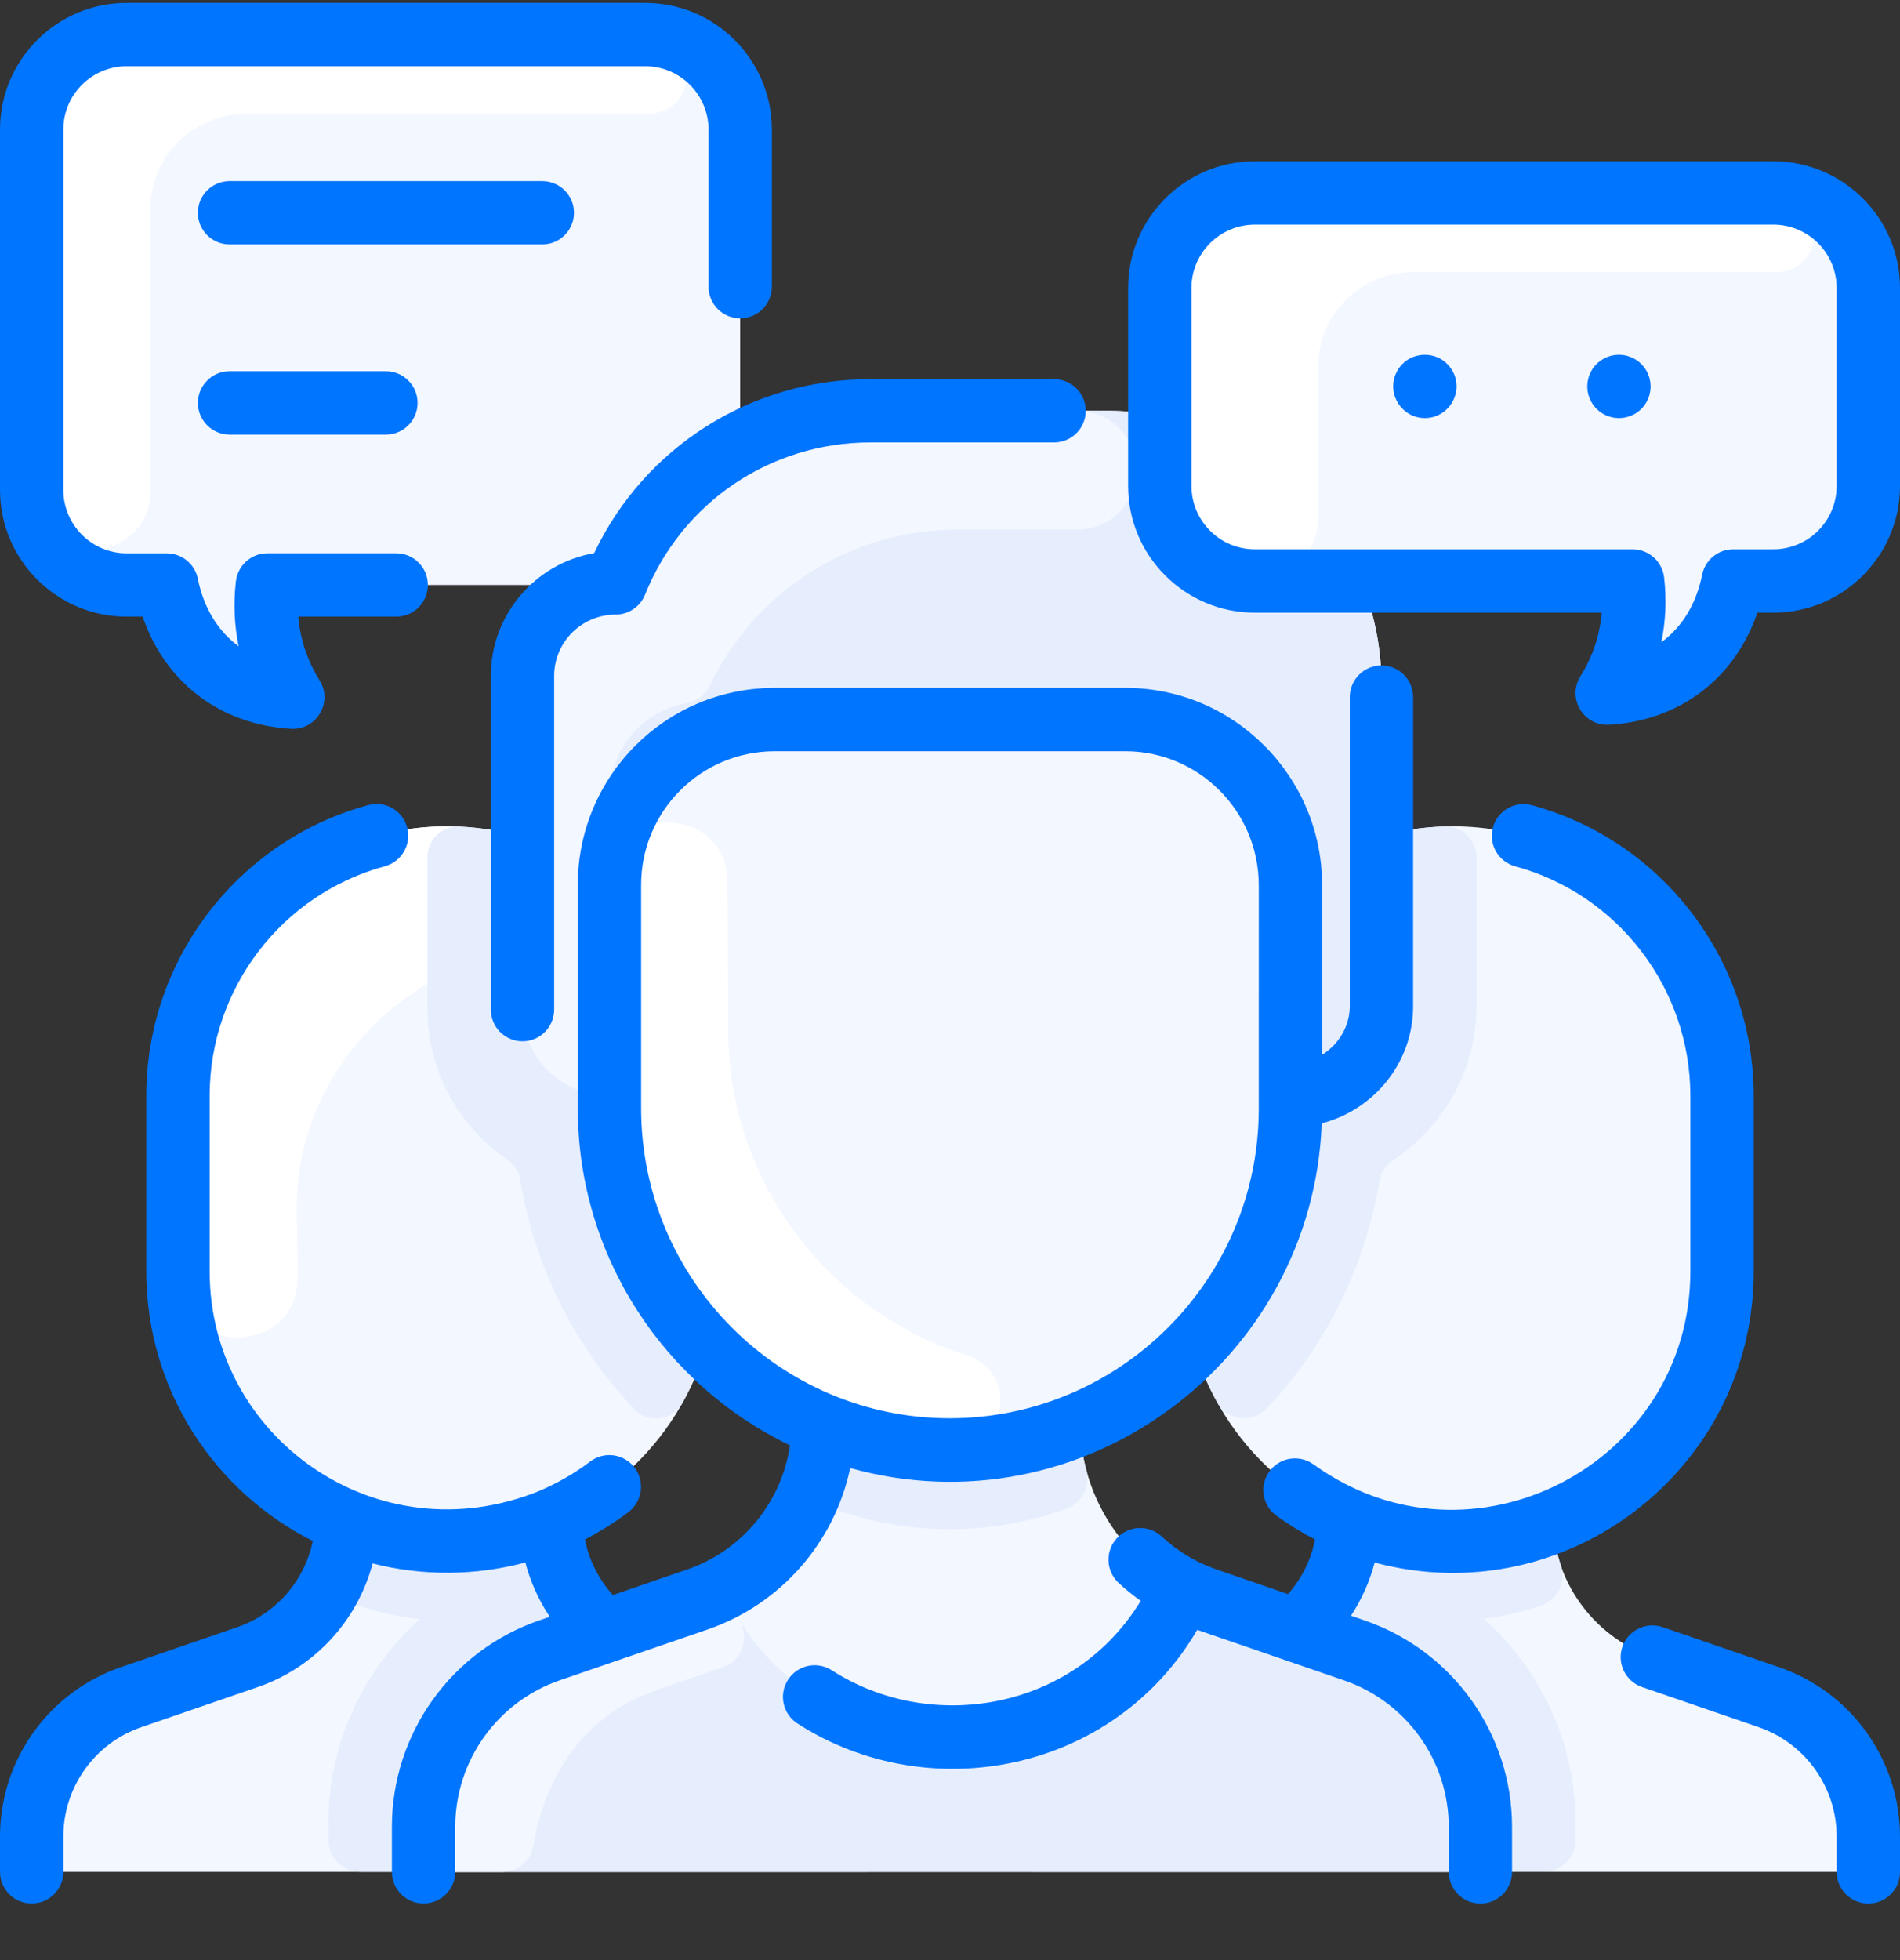 <svg width="32" height="33" viewBox="0 0 32 33" fill="none" xmlns="http://www.w3.org/2000/svg">
<rect x="0" y="0" width="32" height="33" fill="#333333" stroke="none"/>
<g clip-path="url(#clip0_4800_43737)">
<path d="M12.926 28.574L10.962 27.899C9.974 27.559 9.303 26.628 9.283 25.596C10.916 24.911 12.065 23.299 12.066 21.419V18.447C12.066 15.943 10.038 13.914 7.535 13.912C5.031 13.911 2.999 15.939 2.997 18.444V21.41C2.999 23.315 4.174 24.95 5.841 25.621C5.841 26.556 5.211 27.541 4.171 27.899L2.207 28.574C1.262 28.899 0.533 29.782 0.533 30.982C0.533 31.277 0.772 31.515 1.067 31.515H14.6V30.92C14.6 29.861 13.927 28.919 12.926 28.574Z" fill="#F3F7FF"/>
<path d="M29.793 28.574L27.829 27.899C26.796 27.543 26.159 26.563 26.159 25.621C27.826 24.95 29.001 23.315 29.003 21.41V18.444C29.001 15.939 26.969 13.911 24.465 13.912C21.962 13.914 19.933 15.943 19.933 18.447V21.419C19.935 23.299 21.083 24.911 22.717 25.596C22.697 26.628 22.026 27.559 21.038 27.899L19.074 28.574C18.073 28.919 17.4 29.861 17.4 30.92V31.515H30.933C31.228 31.515 31.467 31.277 31.467 30.982C31.467 29.788 30.744 28.901 29.793 28.574Z" fill="#F3F7FF"/>
<path d="M12.466 2.182V8.249C12.466 9.132 11.75 9.849 10.867 9.849H4.752C4.606 9.849 4.488 9.965 4.484 10.11C4.473 10.518 4.548 10.915 4.698 11.284C4.784 11.493 4.59 11.705 4.373 11.641C3.652 11.427 3.086 10.88 2.857 10.048C2.824 9.931 2.72 9.849 2.599 9.849H2.133C1.25 9.849 0.533 9.132 0.533 8.249V2.182C0.533 1.298 1.25 0.582 2.133 0.582H10.867C11.75 0.582 12.466 1.298 12.466 2.182Z" fill="#F3F7FF"/>
<path d="M22.811 27.787C20.139 26.868 20.18 26.894 19.917 26.759C18.879 26.23 18.201 25.153 18.191 23.977C20.269 23.115 21.732 21.065 21.733 18.671V18.449C22.567 18.449 23.267 17.775 23.267 16.943V11.532C23.267 8.983 21.2 6.916 18.651 6.916H14.659C12.852 6.916 11.241 7.962 10.485 9.547C10.412 9.701 10.268 9.808 10.101 9.837C9.36 9.964 8.8 10.607 8.8 11.379V16.997C8.8 17.785 9.431 18.449 10.263 18.449V18.661C10.265 21.08 11.755 23.154 13.866 24.003L13.863 24.009C13.849 25.171 13.189 26.222 12.169 26.749C11.899 26.89 11.999 26.843 9.256 27.787C7.986 28.223 7.133 29.418 7.133 30.761V30.983C7.133 31.277 7.372 31.516 7.667 31.516H24.4C24.695 31.516 24.933 31.277 24.933 30.983V30.761C24.933 29.418 24.081 28.223 22.811 27.787Z" fill="#F3F7FF"/>
<path d="M24.933 30.762V30.983C24.933 31.278 24.695 31.517 24.4 31.517H7.667C7.372 31.517 7.133 31.278 7.133 30.983V30.762C7.133 29.419 7.986 28.224 9.256 27.787C12.006 26.841 11.899 26.89 12.169 26.75C13.671 30.075 18.41 30.075 19.917 26.76C20.192 26.9 20.137 26.868 22.811 27.787C24.081 28.224 24.933 29.419 24.933 30.762Z" fill="#E6EEFD"/>
<path d="M23.267 11.532V16.943C23.267 17.775 22.567 18.449 21.733 18.449V14.905C21.735 13.367 20.492 12.117 18.957 12.116H13.049C11.513 12.115 10.264 13.359 10.263 14.898V18.449C9.432 18.449 8.8 17.785 8.8 16.997C8.8 16.211 8.8 11.96 8.8 11.379C8.8 10.607 9.36 9.964 10.101 9.837C10.268 9.808 10.412 9.701 10.485 9.547C11.241 7.962 12.852 6.916 14.659 6.916H18.651C21.2 6.916 23.267 8.983 23.267 11.532Z" fill="#E6EEFD"/>
<path d="M31.466 4.85V8.183C31.466 9.067 30.75 9.783 29.866 9.783H29.401C29.279 9.783 29.175 9.866 29.143 9.983C28.913 10.814 28.348 11.362 27.627 11.575C27.41 11.64 27.216 11.428 27.301 11.219C27.451 10.85 27.526 10.452 27.515 10.045C27.511 9.9 27.393 9.783 27.248 9.783H21.133C20.25 9.783 19.533 9.067 19.533 8.183V4.85C19.533 3.966 20.25 3.25 21.133 3.25H29.866C30.75 3.25 31.466 3.966 31.466 4.85Z" fill="#F3F7FF"/>
<path d="M29.951 3.25C30.805 3.295 30.754 4.582 29.899 4.582H23.8C22.916 4.582 22.199 5.298 22.2 6.182C22.201 7.425 22.201 8.211 22.2 8.718C22.199 9.306 21.721 9.782 21.133 9.782C20.252 9.782 19.533 9.068 19.533 8.182V4.848C19.533 3.965 20.25 3.248 21.133 3.248C26.902 3.248 29.885 3.247 29.951 3.25Z" fill="white"/>
<path d="M10.957 0.584C11.812 0.626 11.765 1.916 10.908 1.916H4.156C3.25 1.916 2.533 2.632 2.533 3.516C2.535 5.903 2.534 7.359 2.533 8.257C2.531 9.556 0.533 9.628 0.533 8.249V2.182C0.533 1.299 1.25 0.582 2.133 0.582C11.485 0.582 10.887 0.581 10.957 0.584Z" fill="white"/>
<path d="M7.588 13.912C8.893 13.928 9.194 15.741 7.97 16.194C6.294 16.814 4.957 18.4 4.997 20.444C5.005 20.832 5.016 21.186 5.014 21.515C5.007 22.822 3.042 22.864 3 21.557C2.996 21.45 2.996 21.683 2.997 18.444C2.998 15.907 5.075 13.882 7.588 13.912Z" fill="white"/>
<path d="M9.089 27.006C8.142 27.354 7.056 27.381 6.045 27.031C5.767 26.935 5.616 26.634 5.71 26.355C5.84 25.972 5.832 25.679 5.841 25.621C6.932 26.062 8.178 26.058 9.283 25.596C9.288 25.849 9.332 26.096 9.41 26.33C9.503 26.606 9.363 26.906 9.089 27.006Z" fill="#E6EEFD"/>
<path d="M25.955 27.031C24.944 27.381 23.858 27.353 22.911 27.006C22.637 26.906 22.497 26.606 22.59 26.33C22.668 26.096 22.712 25.849 22.717 25.596C23.82 26.057 25.066 26.063 26.159 25.621C26.168 25.676 26.16 25.971 26.29 26.355C26.384 26.634 26.233 26.934 25.955 27.031Z" fill="#E6EEFD"/>
<path d="M16.282 22.817C17.15 23.091 16.997 24.413 15.994 24.413C12.838 24.413 10.264 21.843 10.263 18.66C10.263 18.65 10.265 14.884 10.269 14.781C10.323 13.502 12.246 13.558 12.252 14.838C12.255 15.462 12.263 16.265 12.263 17.327C12.262 19.913 13.963 22.088 16.282 22.817Z" fill="white"/>
<path d="M18.95 7.325C19.435 7.985 18.963 8.916 18.144 8.916H16.126C14.319 8.916 12.707 9.962 11.952 11.547C11.879 11.701 11.735 11.808 11.567 11.837C10.827 11.964 10.267 12.607 10.267 13.379C10.267 15.289 10.268 14.112 10.263 18.449C9.432 18.449 8.8 17.785 8.8 16.997V11.379C8.8 10.607 9.361 9.964 10.101 9.837C10.268 9.808 10.413 9.701 10.485 9.547C11.241 7.962 12.852 6.916 14.659 6.916H18.144C18.693 6.916 18.964 7.343 18.95 7.325Z" fill="#F3F7FF"/>
<path d="M17.966 25.398C16.747 25.844 15.366 25.872 14.096 25.422C13.83 25.328 13.685 25.046 13.758 24.774C13.884 24.304 13.852 24.035 13.866 24.002C15.225 24.55 16.79 24.558 18.191 23.977C18.194 24.242 18.23 24.503 18.297 24.753C18.369 25.023 18.227 25.302 17.966 25.398Z" fill="#E6EEFD"/>
<path d="M12.45 27.276C12.633 27.57 12.502 27.957 12.175 28.069L11.056 28.454C9.528 28.98 9.101 30.361 8.981 31.076C8.938 31.331 8.714 31.517 8.456 31.517H7.667C7.372 31.517 7.133 31.278 7.133 30.983V30.762C7.133 29.419 7.987 28.227 9.256 27.787C11.738 26.928 11.82 26.931 12.169 26.75C12.252 26.936 12.347 27.111 12.45 27.276Z" fill="#F3F7FF"/>
<path d="M10.19 27.466L9.256 27.787C7.986 28.224 7.133 29.418 7.133 30.762V30.983C7.133 31.278 7.372 31.516 7.667 31.516H6.066C5.773 31.516 5.536 31.279 5.533 30.986C5.532 30.892 5.534 30.817 5.533 30.762C5.493 28.736 6.82 26.932 8.736 26.274L9.338 26.066C9.456 26.616 9.759 27.11 10.19 27.466Z" fill="#E6EEFD"/>
<path d="M11.889 22.673C11.793 23.006 11.66 23.323 11.495 23.619C11.327 23.921 10.911 23.97 10.674 23.718C9.688 22.674 9.003 21.336 8.76 19.86C8.737 19.72 8.654 19.598 8.537 19.518C7.731 18.967 7.2 18.041 7.2 16.997V14.43C7.2 14.14 7.439 13.904 7.729 13.916C8.091 13.932 8.45 13.99 8.8 14.092V16.997C8.8 17.785 9.431 18.449 10.263 18.449V18.66C10.264 20.22 10.883 21.637 11.889 22.673Z" fill="#E6EEFD"/>
<path d="M24.338 13.914C24.629 13.906 24.866 14.145 24.866 14.435V16.943C24.866 18.02 24.31 18.972 23.467 19.529C23.345 19.61 23.258 19.735 23.233 19.88C22.993 21.334 22.325 22.664 21.334 23.713C21.093 23.968 20.671 23.918 20.501 23.612C20.337 23.317 20.205 23.002 20.11 22.672C21.946 20.781 21.714 18.549 21.733 18.449C22.567 18.449 23.267 17.774 23.267 16.942V14.074C23.62 13.976 23.982 13.924 24.338 13.914Z" fill="#E6EEFD"/>
<path d="M26.533 30.76C26.532 30.818 26.534 30.892 26.534 30.983C26.531 31.277 26.294 31.514 26 31.514H24.4C24.695 31.514 24.933 31.276 24.933 30.981V30.76C24.933 29.416 24.081 28.222 22.811 27.785L21.829 27.448C22.255 27.088 22.553 26.592 22.666 26.043L23.331 26.272C25.247 26.93 26.574 28.734 26.533 30.76Z" fill="#E6EEFD"/>
<path d="M22.984 27.282L22.753 27.202C22.934 26.927 23.069 26.625 23.152 26.307C26.374 27.17 29.534 24.737 29.536 21.41V18.444C29.535 16.163 27.998 14.153 25.799 13.556C25.515 13.479 25.221 13.647 25.144 13.931C25.067 14.215 25.235 14.508 25.519 14.585C27.255 15.057 28.468 16.644 28.469 18.445V21.41C28.467 24.652 24.777 26.575 22.123 24.655C21.884 24.482 21.551 24.535 21.378 24.774C21.206 25.013 21.259 25.346 21.498 25.519C21.706 25.669 21.923 25.802 22.148 25.918C22.081 26.258 21.925 26.576 21.693 26.838L20.494 26.425C20.148 26.306 19.835 26.119 19.566 25.868C19.35 25.667 19.013 25.68 18.812 25.895C18.611 26.111 18.624 26.448 18.839 26.649C18.957 26.759 19.082 26.859 19.212 26.952C18.085 28.803 15.677 29.195 14.009 28.121C13.761 27.961 13.431 28.033 13.272 28.28C13.112 28.528 13.183 28.858 13.431 29.017C15.634 30.437 18.75 29.855 20.164 27.44C20.382 27.515 22.074 28.097 22.637 28.291C23.691 28.653 24.4 29.646 24.4 30.761V31.516C24.4 31.81 24.639 32.049 24.933 32.049C25.228 32.049 25.466 31.81 25.466 31.516V30.761C25.467 29.191 24.469 27.793 22.984 27.282Z" fill="#0075FF"/>
<path d="M11.92 27.433C13.155 27.008 14.057 25.961 14.319 24.716C18.221 25.805 22.105 22.933 22.261 18.913C23.146 18.683 23.8 17.886 23.8 16.941V11.736C23.8 11.442 23.561 11.203 23.267 11.203C22.972 11.203 22.733 11.442 22.733 11.736V16.941C22.733 17.279 22.545 17.583 22.267 17.759V14.904C22.268 13.073 20.783 11.582 18.956 11.581H13.049C11.212 11.581 9.733 13.066 9.731 14.896V18.659C9.733 21.159 11.194 23.322 13.304 24.334C13.166 25.288 12.503 26.104 11.573 26.424L10.322 26.854C10.082 26.589 9.92 26.265 9.852 25.918C10.107 25.786 10.351 25.633 10.585 25.457C10.819 25.279 10.866 24.945 10.689 24.71C10.511 24.475 10.177 24.428 9.942 24.605C9.674 24.808 9.385 24.973 9.083 25.101C6.351 26.212 3.533 24.201 3.531 21.409V18.444C3.532 16.642 4.745 15.055 6.482 14.584C6.766 14.507 6.934 14.214 6.857 13.93C6.78 13.645 6.487 13.477 6.202 13.554C4.003 14.151 2.465 16.162 2.464 18.443V21.409C2.465 23.392 3.608 25.11 5.268 25.944C5.133 26.607 4.654 27.168 3.998 27.394L2.034 28.069C0.817 28.488 0 29.633 0 30.919V31.515C0 31.809 0.239 32.048 0.533 32.048C0.828 32.048 1.067 31.809 1.067 31.515V30.919C1.067 30.088 1.595 29.348 2.381 29.078L4.345 28.402C5.305 28.072 6.023 27.277 6.276 26.322C7.128 26.54 8.018 26.528 8.848 26.306C8.933 26.631 9.072 26.94 9.259 27.22L9.082 27.281C7.598 27.791 6.6 29.189 6.6 30.76V31.515C6.6 31.809 6.839 32.048 7.133 32.048C7.428 32.048 7.667 31.809 7.667 31.515V30.76C7.667 29.645 8.375 28.652 9.429 28.289C11.899 27.44 9.407 28.297 11.92 27.433ZM10.798 18.66V14.897C10.799 13.655 11.802 12.648 13.049 12.648H18.956C20.194 12.649 21.201 13.661 21.2 14.904C21.2 15.109 21.201 13.924 21.2 18.67C21.199 21.542 18.863 23.878 15.994 23.878C13.13 23.878 10.8 21.537 10.798 18.66Z" fill="#0075FF"/>
<path d="M10.007 9.312C9.007 9.486 8.267 10.359 8.267 11.376V16.997C8.267 17.292 8.505 17.531 8.8 17.531C9.094 17.531 9.333 17.292 9.333 16.997V11.379C9.333 10.81 9.798 10.347 10.369 10.347C10.586 10.347 10.783 10.215 10.864 10.012C11.488 8.455 12.978 7.449 14.659 7.449H17.753C18.047 7.449 18.286 7.211 18.286 6.916C18.286 6.622 18.047 6.383 17.753 6.383H14.659C12.651 6.383 10.859 7.522 10.007 9.312Z" fill="#0075FF"/>
<path d="M29.966 28.07L28.002 27.394C27.724 27.299 27.42 27.447 27.324 27.725C27.229 28.004 27.377 28.307 27.655 28.403L29.619 29.078C30.405 29.349 30.933 30.089 30.933 30.92V31.515C30.933 31.81 31.172 32.049 31.467 32.049C31.761 32.049 32 31.81 32 31.515V30.92C32 29.634 31.183 28.488 29.966 28.07Z" fill="#0075FF"/>
<path d="M29.867 2.715H21.133C19.957 2.715 19 3.672 19 4.848V8.182C19 9.358 19.957 10.315 21.133 10.315H26.976C26.945 10.692 26.824 11.056 26.617 11.387C26.387 11.755 26.672 12.229 27.101 12.202C28.294 12.132 29.218 11.421 29.598 10.315H29.867C31.043 10.315 32 9.358 32 8.182V4.848C32 3.672 31.043 2.715 29.867 2.715ZM30.933 8.182C30.933 8.77 30.455 9.248 29.867 9.248H29.191C28.937 9.248 28.718 9.427 28.668 9.676C28.569 10.17 28.327 10.56 27.981 10.813C28.054 10.458 28.07 10.09 28.027 9.72C27.995 9.451 27.767 9.248 27.497 9.248H21.133C20.545 9.248 20.067 8.77 20.067 8.181V4.848C20.067 4.26 20.545 3.782 21.133 3.782H29.867C30.455 3.782 30.933 4.26 30.933 4.848V8.182Z" fill="#0075FF"/>
<path d="M24.491 6.301C24.296 5.855 23.684 5.872 23.505 6.301C23.359 6.658 23.624 7.039 23.998 7.039C24.375 7.039 24.635 6.655 24.491 6.301Z" fill="#0075FF"/>
<path d="M27.759 6.302C27.628 5.987 27.244 5.878 26.971 6.062C26.737 6.216 26.653 6.544 26.823 6.802C26.987 7.045 27.311 7.114 27.563 6.95C27.765 6.816 27.86 6.548 27.759 6.302Z" fill="#0075FF"/>
<path d="M2.133 10.382H2.402C2.782 11.489 3.707 12.199 4.899 12.27C5.328 12.296 5.614 11.824 5.383 11.455C5.176 11.123 5.055 10.759 5.024 10.382H6.673C6.968 10.382 7.206 10.143 7.206 9.849C7.206 9.554 6.968 9.315 6.673 9.315H4.503C4.232 9.315 4.005 9.518 3.973 9.787C3.93 10.158 3.946 10.525 4.019 10.881C3.673 10.627 3.431 10.237 3.332 9.743C3.282 9.495 3.063 9.316 2.809 9.316H2.133C1.545 9.316 1.067 8.837 1.067 8.249V2.182C1.067 1.594 1.545 1.115 2.133 1.115H10.867C11.455 1.115 11.933 1.594 11.933 2.182V4.826C11.933 5.121 12.172 5.36 12.467 5.36C12.761 5.36 13 5.121 13 4.826V2.182C13 1.006 12.043 0.049 10.867 0.049H2.133C0.957 0.049 0 1.006 0 2.182V8.249C0 9.425 0.957 10.382 2.133 10.382Z" fill="#0075FF"/>
<path d="M9.667 3.582C9.667 3.288 9.428 3.049 9.133 3.049H3.867C3.572 3.049 3.333 3.288 3.333 3.582C3.333 3.877 3.572 4.115 3.867 4.115H9.133C9.428 4.115 9.667 3.877 9.667 3.582Z" fill="#0075FF"/>
<path d="M3.867 6.25C3.572 6.25 3.333 6.489 3.333 6.783C3.333 7.078 3.572 7.317 3.867 7.317H6.5C6.794 7.317 7.033 7.078 7.033 6.783C7.033 6.489 6.794 6.25 6.5 6.25H3.867Z" fill="#0075FF"/>
</g>
<defs>
<clipPath id="clip0_4800_43737">
<rect width="32" height="32" fill="white" transform="translate(0 0.049)"/>
</clipPath>
</defs>
</svg>
